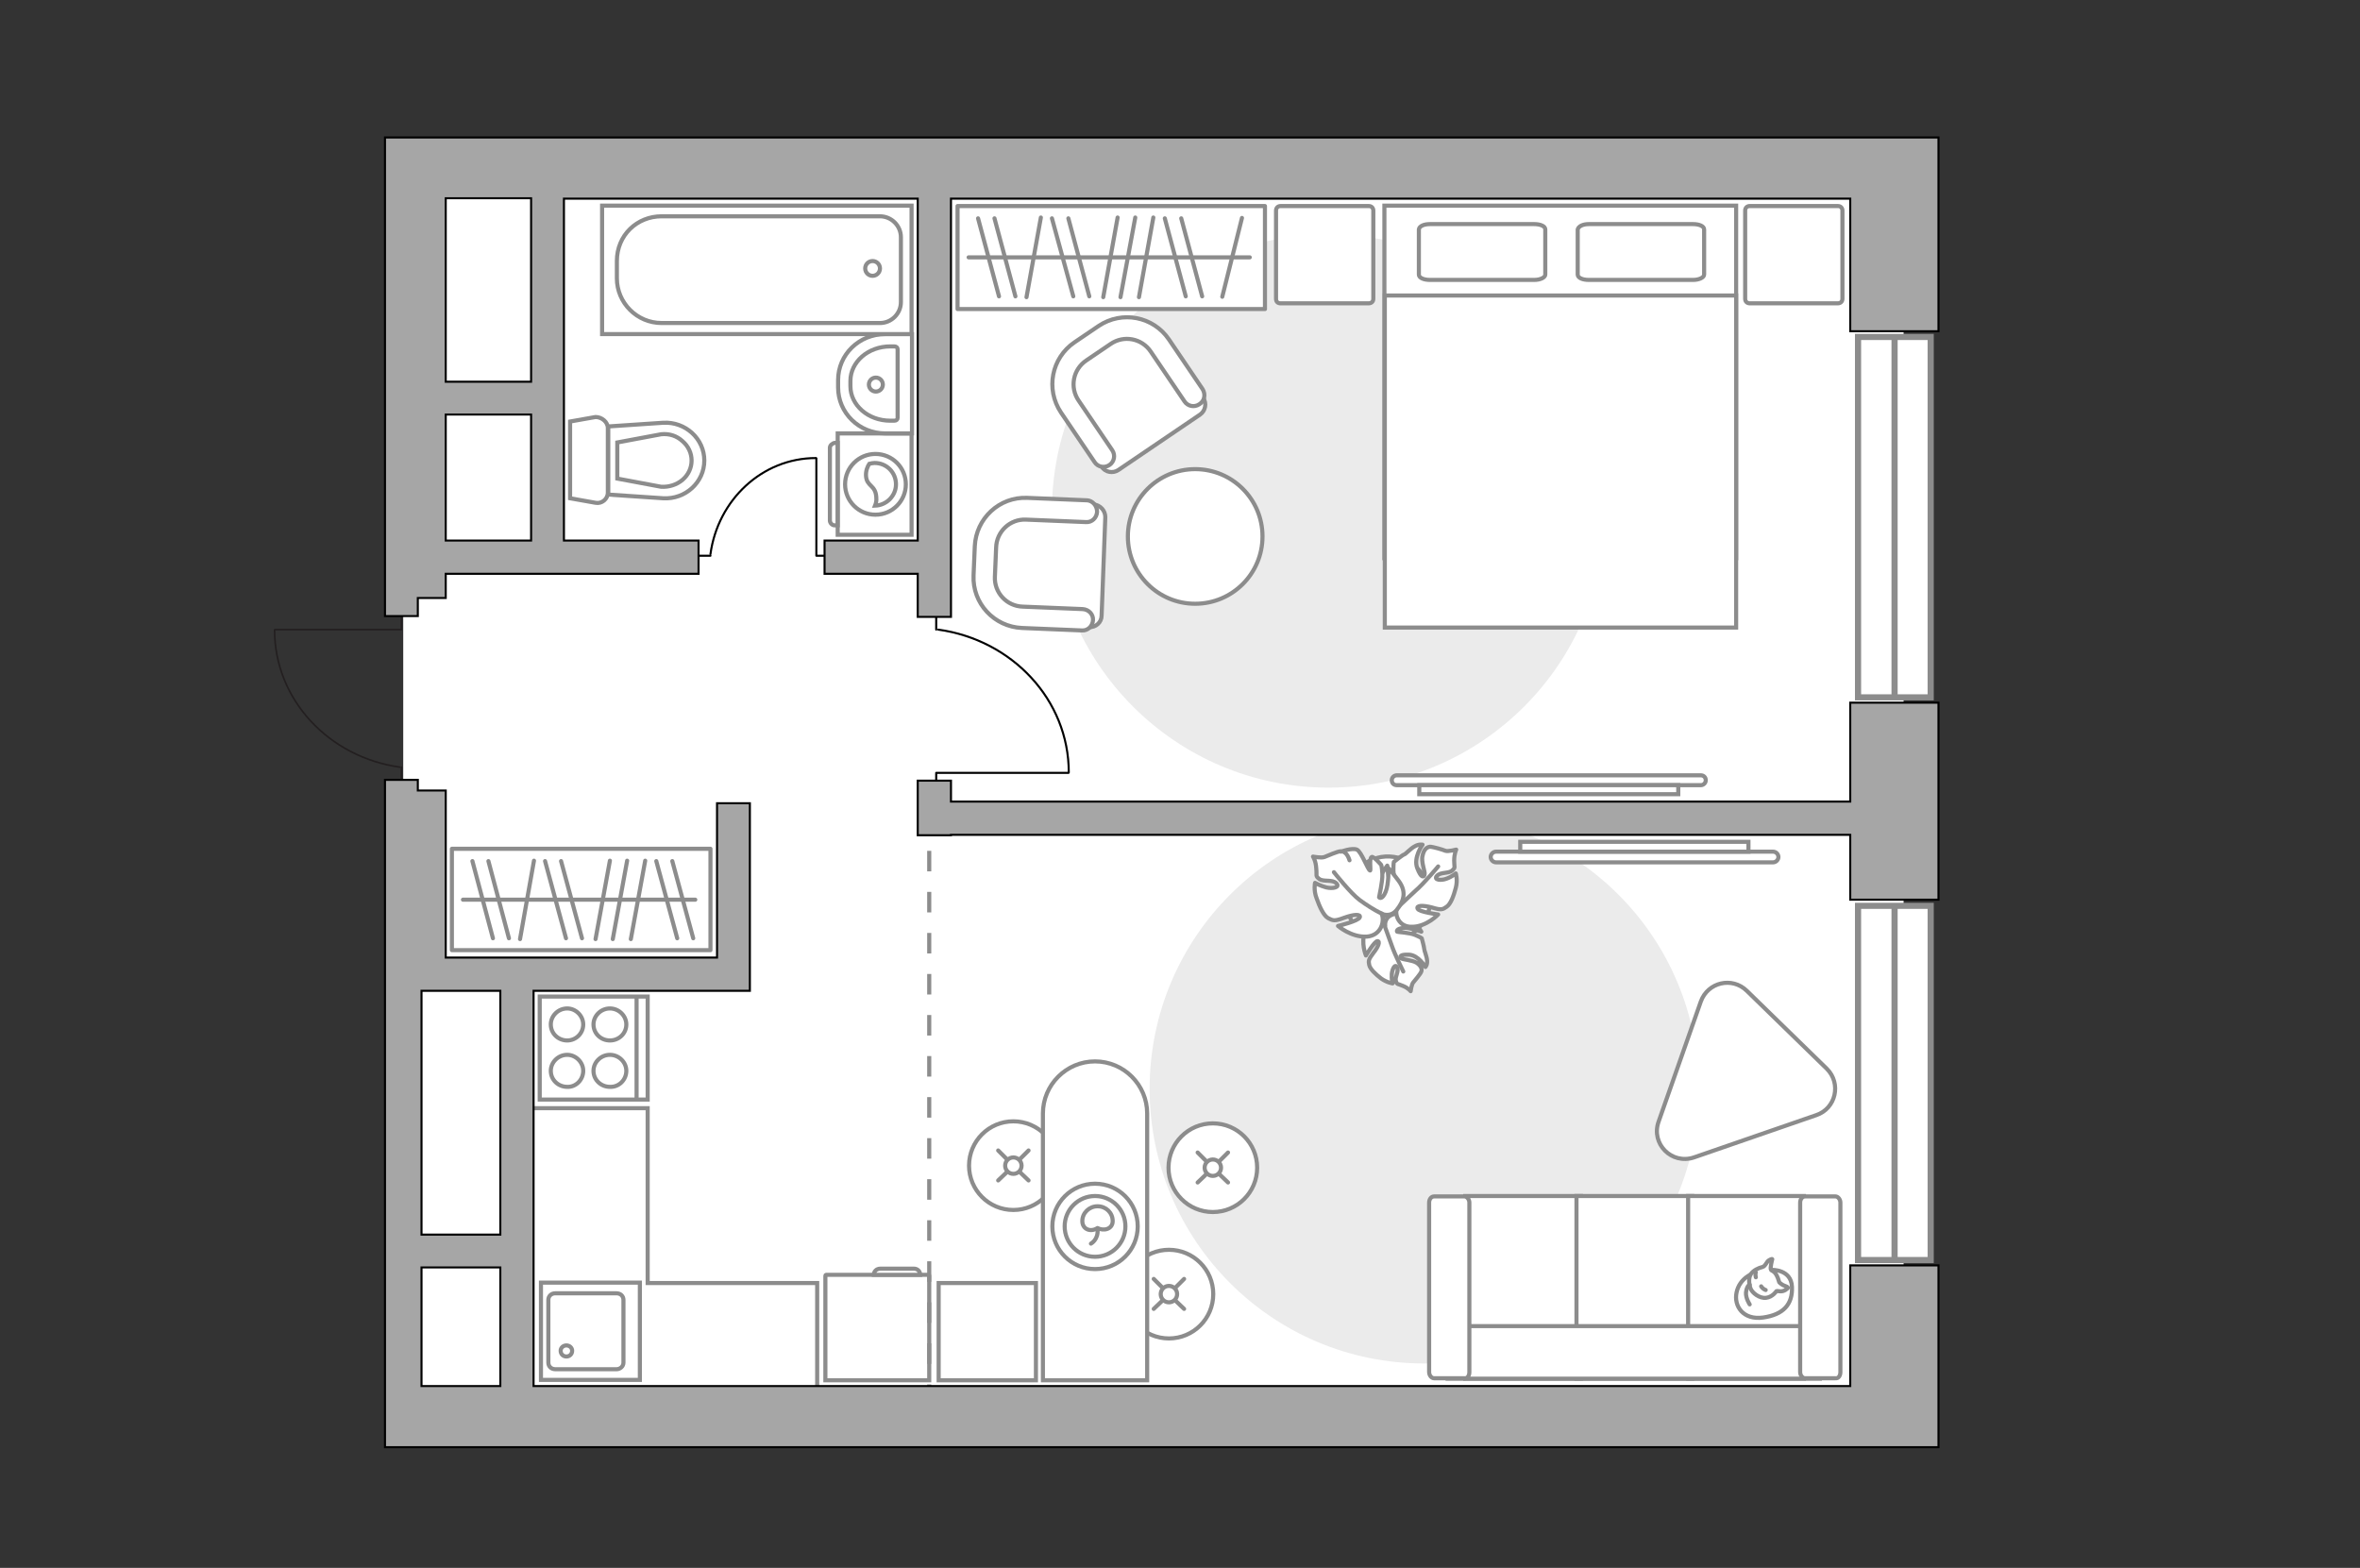 <?xml version="1.0" encoding="utf-8"?>
<!-- Generator: Adobe Illustrator 28.2.0, SVG Export Plug-In . SVG Version: 6.00 Build 0)  -->
<svg version="1.1" id="Слой_1" xmlns="http://www.w3.org/2000/svg" xmlns:xlink="http://www.w3.org/1999/xlink" x="0px" y="0px"
	 viewBox="0 0 575 382" style="enable-background:new 0 0 575 382;" xml:space="preserve">
<rect x="0" y="0" width="575" height="382" fill="#333333" stroke="none"/>
<style type="text/css">
	.st0{fill:#FFFFFF;}
	.st1{fill:#EBEBEB;}
	.st2{fill:#FFFFFF;stroke:#8C8C8C;stroke-miterlimit:10;}
	.st3{fill:#FFFFFF;stroke:#8C8C8C;stroke-linecap:round;stroke-miterlimit:10;}
	.st4{fill:none;stroke:#8C8C8C;stroke-linecap:round;stroke-miterlimit:10;}
	.st5{fill:none;stroke:#8C8C8C;stroke-linecap:round;stroke-linejoin:round;stroke-miterlimit:10;}
	.st6{fill:#FFFFFF;stroke:#8C8C8C;stroke-linecap:round;stroke-linejoin:round;stroke-miterlimit:10;}
	.st7{fill:none;stroke:#000000;stroke-width:0.5;stroke-linecap:round;stroke-linejoin:round;stroke-miterlimit:10;}
	.st8{fill:#FFFFFF;stroke:#8C8C8C;stroke-width:1.5;stroke-linecap:round;stroke-miterlimit:10;}
	.st9{fill:none;stroke:#8C8C8C;stroke-width:1.5;stroke-linecap:round;stroke-miterlimit:10;}
	.st10{fill-rule:evenodd;clip-rule:evenodd;fill:#FFFFFF;fill-opacity:0.1;stroke:#8C8C8C;stroke-miterlimit:10;}
	.st11{fill:none;stroke:#231F20;stroke-width:0.4;stroke-linecap:round;stroke-miterlimit:22.926;}
	.st12{fill:none;stroke:#8C8C8C;stroke-miterlimit:10;stroke-dasharray:5,5;}
	.st13{fill:#A6A6A6;stroke:#000000;stroke-width:0.5;stroke-miterlimit:10;}
</style>
<g id="bg_1_">
	<rect x="98.3" y="38.8" class="st0" width="365.5" height="306.3"/>
	<rect x="124.7" y="135.7" class="st0" width="61.8" height="211"/>
	<rect x="98.3" y="133.9" class="st0" width="72.2" height="103.5"/>
</g>
<g id="furniture_1_">
	<path id="Vector_4_" class="st1" d="M280.1,265.3c0,36.9,29.9,66.9,66.9,66.9c36.9,0,66.9-29.9,66.9-66.9S384,198.4,347,198.4
		S280.1,228.4,280.1,265.3z"/>
	<path id="Vector_3_" class="st1" d="M256.3,124.5c0-37.2,30.2-67.4,67.4-67.4s67.4,30.2,67.4,67.4s-30.2,67.4-67.4,67.4
		S256.3,161.7,256.3,124.5z"/>
	<g>
		<path id="Vector_8_1_" class="st2" d="M226.2,310.6h-24.9c-0.1,0-0.2,0.1-0.2,0.2v25.5h25.3v-25.5
			C226.4,310.7,226.4,310.6,226.2,310.6z"/>
		<path id="Vector_9_1_" class="st2" d="M212.9,310.6h11.3c0-0.9-0.7-1.5-1.5-1.5h-8.2C213.5,309.1,212.9,309.8,212.9,310.6z"/>
	</g>
	<g>
		<circle class="st3" cx="295.5" cy="284.5" r="10.8"/>
		<line class="st4" x1="299.2" y1="288.1" x2="297" y2="286"/>
		<circle class="st3" cx="295.5" cy="284.5" r="2"/>
		<line class="st4" x1="294" y1="283" x2="291.8" y2="280.8"/>
		<line class="st4" x1="291.8" y1="288.1" x2="294" y2="286"/>
		<line class="st4" x1="297" y1="283" x2="299.2" y2="280.8"/>
	</g>
	<g>
		<circle class="st3" cx="284.8" cy="315.3" r="10.8"/>
		<line class="st4" x1="288.5" y1="318.9" x2="286.3" y2="316.8"/>
		<circle class="st3" cx="284.8" cy="315.3" r="2"/>
		<line class="st4" x1="283.3" y1="313.8" x2="281.1" y2="311.6"/>
		<line class="st4" x1="281.1" y1="318.9" x2="283.3" y2="316.8"/>
		<line class="st4" x1="286.3" y1="313.8" x2="288.5" y2="311.6"/>
	</g>
	<g>
		<circle class="st3" cx="246.9" cy="284" r="10.8"/>
		<line class="st4" x1="250.6" y1="287.6" x2="248.4" y2="285.5"/>
		<circle class="st3" cx="246.9" cy="284" r="2"/>
		<line class="st4" x1="245.4" y1="282.5" x2="243.2" y2="280.3"/>
		<line class="st4" x1="243.2" y1="287.6" x2="245.4" y2="285.5"/>
		<line class="st4" x1="248.4" y1="282.5" x2="250.6" y2="280.3"/>
	</g>
	<g>
		<path class="st2" d="M266.8,258.6L266.8,258.6c7,0,12.7,5.7,12.7,12.7v65h-25.4v-65C254.1,264.3,259.8,258.6,266.8,258.6z"/>
		<circle class="st5" cx="266.8" cy="298.8" r="10.4"/>
		<circle class="st5" cx="266.8" cy="298.8" r="7.4"/>
		<path class="st5" d="M263.7,297.5c0-2,1.7-3.6,3.7-3.6c2.1,0,3.7,1.6,3.7,3.6s-2.2,2.5-3.7,1.7
			C265.7,300.3,263.7,299.5,263.7,297.5z"/>
		<path class="st5" d="M265.8,303c0,0,1.9-1,1.6-3.6"/>
	</g>
	<rect x="233.3" y="50.2" class="st6" width="74.9" height="25.1"/>
	<line class="st5" x1="281" y1="53" x2="277.5" y2="72.4"/>
	<line class="st5" x1="253.6" y1="53" x2="250.1" y2="72.4"/>
	<line class="st5" x1="276.6" y1="53" x2="273" y2="72.4"/>
	<line class="st5" x1="272.3" y1="53" x2="268.8" y2="72.4"/>
	<line class="st5" x1="287.8" y1="53.2" x2="292.9" y2="72.2"/>
	<line class="st5" x1="283.8" y1="53.2" x2="288.9" y2="72.2"/>
	<line class="st5" x1="260.3" y1="53.2" x2="265.4" y2="72.2"/>
	<line class="st5" x1="256.3" y1="53.2" x2="261.5" y2="72.2"/>
	<line class="st5" x1="302.6" y1="53.1" x2="297.8" y2="72.3"/>
	<line class="st5" x1="242.3" y1="53.2" x2="247.4" y2="72.2"/>
	<line class="st5" x1="238.3" y1="53.2" x2="243.4" y2="72.2"/>
	<line class="st5" x1="304.5" y1="62.7" x2="236" y2="62.7"/>
	<g>
		<rect x="110.1" y="206.8" class="st6" width="63" height="24.7"/>
		<line class="st5" x1="157.2" y1="209.7" x2="153.7" y2="228.8"/>
		<line class="st5" x1="130.1" y1="209.7" x2="126.7" y2="228.8"/>
		<line class="st5" x1="152.8" y1="209.7" x2="149.3" y2="228.8"/>
		<line class="st5" x1="148.6" y1="209.7" x2="145.1" y2="228.8"/>
		<line class="st5" x1="163.8" y1="209.8" x2="168.9" y2="228.6"/>
		<line class="st5" x1="159.9" y1="209.8" x2="165" y2="228.6"/>
		<line class="st5" x1="136.7" y1="209.8" x2="141.8" y2="228.6"/>
		<line class="st5" x1="132.8" y1="209.8" x2="137.9" y2="228.6"/>
		<line class="st5" x1="119" y1="209.8" x2="124" y2="228.6"/>
		<line class="st5" x1="115.1" y1="209.8" x2="120.1" y2="228.6"/>
		<line class="st5" x1="169.4" y1="219.2" x2="112.8" y2="219.2"/>
	</g>
	<g>
		<path id="Vector_98_2_" class="st2" d="M423,136h-85.7V50.1H423V136z"/>
		<path id="Vector_99_2_" class="st2" d="M337.3,152.9H423V72h-75.5h-10.1v11v69.9H337.3z"/>
		<path id="Vector_100_2_" class="st5" d="M387.1,54.6h25.4c1.5,0,2.7,0.5,2.7,1.3v11c0,0.7-1.2,1.3-2.7,1.3h-25.4
			c-1.5,0-2.7-0.5-2.7-1.3v-11C384.6,55.1,385.7,54.6,387.1,54.6z"/>
		<path id="Vector_101_2_" class="st5" d="M348.4,54.6h25.4c1.5,0,2.7,0.5,2.7,1.3v11c0,0.7-1.2,1.3-2.7,1.3h-25.4
			c-1.5,0-2.7-0.5-2.7-1.3v-11C345.8,55.1,346.9,54.6,348.4,54.6z"/>
	</g>
	<path id="Vector_5_4_" class="st6" d="M310.9,72.8V51.3c0-0.7,0.5-1.1,1.1-1.1h21.5c0.7,0,1.1,0.5,1.1,1.1v21.5
		c0,0.7-0.5,1.1-1.1,1.1H312C311.3,73.9,310.9,73.5,310.9,72.8z"/>
	<path id="Vector_5_3_" class="st6" d="M425.2,72.8V51.3c0-0.7,0.5-1.1,1.1-1.1h21.5c0.7,0,1.1,0.5,1.1,1.1v21.5
		c0,0.7-0.5,1.1-1.1,1.1h-21.5C425.7,73.9,425.2,73.5,425.2,72.8z"/>
	<g>
		<path id="Vector_37_5_" class="st2" d="M292.4,101l-19.9,13.5c-1.3,0.9-3.2,0.6-4.1-0.8l-9.3-13.7c-3.4-5-2.1-11.8,2.9-15.2
			l6.6-4.5c5-3.4,11.8-2.1,15.2,2.9l9.3,13.7C294.1,98.2,293.7,100.1,292.4,101z"/>
		<path id="Vector_38_5_" class="st2" d="M292.2,98.5c-1.2,0.8-2.8,0.5-3.6-0.7l-8.2-12.1c-2.2-3.3-6.6-4.1-9.8-1.9l-5.9,4
			c-3.3,2.2-4.1,6.6-1.9,9.8l8.2,12.1c0.8,1.2,0.5,2.8-0.7,3.6c-1.2,0.8-2.8,0.5-3.6-0.7l-8.2-12.1c-3.8-5.7-2.3-13.3,3.3-17.1
			l5.9-4c5.7-3.8,13.3-2.3,17.1,3.3l8.2,12.1C293.8,96.1,293.5,97.7,292.2,98.5z"/>
	</g>
	<g>
		<path id="Vector_37_1_" class="st2" d="M269.3,126l-0.9,24c0,1.6-1.4,2.9-3.1,2.8l-16.6-0.6c-6-0.2-10.8-5.3-10.5-11.4l0.3-8
			c0.2-6,5.3-10.8,11.4-10.5l16.6,0.6C268.1,123.1,269.3,124.4,269.3,126z"/>
		<path id="Vector_38_1_" class="st2" d="M267.3,124.7c-0.1,1.5-1.3,2.6-2.7,2.5l-14.6-0.6c-3.9-0.2-7.2,2.9-7.3,6.8l-0.3,7.1
			c-0.2,3.9,2.9,7.2,6.8,7.3l14.6,0.6c1.5,0.1,2.6,1.3,2.5,2.7c-0.1,1.5-1.3,2.6-2.7,2.5L249,153c-6.8-0.3-12.1-6-11.8-12.8l0.3-7.1
			c0.3-6.8,6-12.1,12.8-11.8l14.6,0.6C266.2,122,267.3,123.2,267.3,124.7z"/>
	</g>
	<g>
		<path id="Vector_60_2_" class="st2" d="M339.9,229.2c5.6-1,9.4-6.3,8.5-11.9c-1-5.6-6.3-9.4-11.9-8.5c-5.6,1-9.4,6.3-8.5,11.9
			C328.9,226.3,334.3,230.1,339.9,229.2z"/>
		<path class="st6" d="M337.5,225.5c0,0-0.3-1.8,1.6-2.6s3.9-0.9,5.5,1.5s1.7,2.6,1.7,2.6s-2.9-1.1-4.5-0.9
			c-1.6,0.2-1.5,0.8-1.4,0.9s3,0.2,4.4,0.8s1.6,0.8,1.6,0.8s0.6,2.2,0.6,2.6c0,0.4,0.6,1.7,0.7,2.8s-0.4,1.6-0.4,1.6s-1.7-2.9-4-3
			s-2.3,0.5-1.9,0.9c0.4,0.3,2.7,0.4,3.8,1.1c1.1,0.8,1.3,1.5,1.1,2.1c-0.2,0.6-1.6,2.2-2,2.7s-0.6,2.1-0.6,2.1s-0.6-0.8-1.9-1.3
			c-1.3-0.6-1.4-0.2-1.7-1.2c-0.3-1,0.8-2.3,0.3-3.3s-1.2,0.4-1.3,1.6c-0.1,1.3,0.2,2.3,0.2,2.3s-1.4-0.2-2.8-1.2
			c-1.3-1-2.7-2.3-2.9-3.3c-0.2-1-0.2-1.3,1-2.9c1.3-1.6,1.7-2.9,1-2.9s-2.8,3.5-2.8,3.5s-1.3-3.1-0.2-5.9
			C333.5,224.1,336.5,224.4,337.5,225.5z"/>
		<path class="st5" d="M341.9,236.7c0,0-2.1-4.2-2.8-6.3c-0.5-1.4-1.4-3.9-1.8-5c-0.5-1.5-0.6-3.2-0.3-4.8"/>
		<path class="st6" d="M340.4,221.1c0,0-1.8,1.1-3.5-0.6c-1.7-1.7-2.8-3.7-0.9-6.6c1.8-2.8,2-3,2-3s0.2,3.6,1.1,5.2
			c0.9,1.7,1.5,1.3,1.6,1.1c0-0.2-1.2-3.4-1.2-5.1c0-1.8,0.1-2.1,0.1-2.1s2.1-1.7,2.5-1.8s1.6-1.5,2.6-2c1-0.6,1.9-0.4,1.9-0.4
			s-2.3,3.1-1.3,5.7c1,2.6,1.6,2.2,1.8,1.6c0.2-0.6-0.9-3.1-0.5-4.6c0.3-1.5,1-2.1,1.8-2.2c0.7,0,3.1,0.7,3.8,1
			c0.7,0.2,2.6-0.3,2.6-0.3s-0.5,1-0.5,2.7s0.4,1.6-0.5,2.4c-0.9,0.8-2.8,0.3-3.7,1.3c-0.9,1,1,1.2,2.3,0.7c1.4-0.5,2.3-1.3,2.3-1.3
			s0.5,1.6,0,3.5s-1.2,3.9-2.2,4.6c-1,0.7-1.3,0.9-3.6,0.2c-2.3-0.6-3.9-0.5-3.5,0.3c0.3,0.8,5,1.4,5,1.4s-2.7,2.9-6.2,3
			C340.7,226,339.7,222.7,340.4,221.1z"/>
		<path class="st5" d="M350.4,211.1c0,0-3.5,4.2-5.5,5.9c-1.2,1.1-3.5,3.3-4.5,4.2c-1.4,1.3-3.1,2.1-5,2.5"/>
		<g>
			<path class="st6" d="M328.8,209.6c-0.5-1.6-1.3-2.2-2.1-2.2c-0.8,0-3.2,1.1-4,1.4c-0.8,0.3-2.8-0.1-2.8-0.1s0.7,1,0.8,2.9
				c0.2,1.8-0.3,1.8,0.8,2.6c1.1,0.7,3.1,0,4.1,1s-0.9,1.4-2.5,1c-1.5-0.4-2.7-1.1-2.7-1.1s-0.4,1.8,0.4,3.8c0.7,2,1.7,4.2,2.8,4.8
				c1.2,0.6,1.5,0.8,3.9-0.1c2.5-0.9,4.1-0.9,3.8-0.1c-0.3,0.9-5.3,2.1-5.3,2.1s3.2,2.8,7,2.6c3.7-0.3,4.4-4,3.6-5.6
				c0,0,2.1,1.1,3.7-0.9s2.6-4.3,0.4-7.2s-2.4-3-2.4-3s0.1,3.9-0.7,5.8c-0.8,1.9-1.5,1.5-1.6,1.3c0-0.2,0.9-3.8,0.8-5.7
				s-0.3-2.2-0.3-2.2s-1.9-2.2-2.3-1.9c-0.7,0.4-0.1,3.4-0.4,3.3c-0.5-0.1-2.1-4.6-3.2-5.1c-1.2-0.5-3.9,0.5-3.9,0.5"/>
			<path class="st5" d="M325,212.5c0,0,4.1,5.2,6.3,6.8c1.5,1.1,3.6,2.5,5.4,3.3"/>
		</g>
	</g>
	<g>
		<polyline class="st7" points="198.9,111.7 198.9,135.4 202.7,135.4 		"/>
		<line class="st7" x1="169.6" y1="135.4" x2="173.1" y2="135.4"/>
		<path class="st7" d="M173.1,135c1.8-13.2,12.6-23.4,25.7-23.4"/>
	</g>
	<g>
		<polyline class="st7" points="260.3,188.3 228.1,188.3 228.1,193.6 		"/>
		<line class="st7" x1="228.1" y1="148.6" x2="228.1" y2="153.4"/>
		<path class="st7" d="M228.6,153.4c18,2.5,31.8,17.1,31.8,34.8"/>
	</g>
	<g>
		<path class="st2" d="M414.4,191.3c0.6,0,1.2-0.5,1.2-1.2s-0.5-1.2-1.2-1.2h-74.1c-0.6,0-1.2,0.5-1.2,1.2s0.5,1.2,1.2,1.2H414.4z"
			/>
		<rect x="345.8" y="191.3" class="st2" width="63.1" height="2.2"/>
	</g>
	<g>
		<path class="st2" d="M432,207.5c0.7,0,1.3,0.6,1.3,1.3s-0.6,1.3-1.3,1.3h-67.5c-0.7,0-1.3-0.6-1.3-1.3s0.6-1.3,1.3-1.3H432z"/>
		<rect x="370.4" y="205.1" class="st2" width="55.6" height="2.4"/>
	</g>
	<path class="st6" d="M445.1,260.4l-19.5-19c-3.6-3.5-9.5-2.1-11.2,2.6l-10.3,29.3c-1.9,5.4,3.2,10.5,8.6,8.7l29.8-10.3
		C447.3,270.1,448.7,264,445.1,260.4z"/>
	<polyline class="st2" points="199.1,339.6 199.1,312.6 157.8,312.6 157.8,270 125.8,270 	"/>
	<rect x="228.7" y="312.6" class="st2" width="23.7" height="23.7"/>
	<g>
		<path id="Vector_54_4_" class="st2" d="M357,335.9h28.2v-44.5H357V335.9z"/>
		<path id="Vector_55_4_" class="st2" d="M384.1,335.9h28.2v-44.5h-28.2V335.9z"/>
		<path id="Vector_56_5_" class="st2" d="M411.3,335.9h28.2v-44.5h-28.2V335.9z"/>
		<path id="Vector_57_4_" class="st2" d="M355.5,323.1l-2.7,12.8h90.6v-12.8H355.5z"/>
		<path id="Vector_58_4_" class="st2" d="M358,334.3V293c0-0.8-0.6-1.5-1.2-1.5h-7.4c-0.7,0-1.2,0.7-1.2,1.5v41.3
			c0,0.8,0.6,1.5,1.2,1.5h7.4C357.5,335.9,358,335.2,358,334.3z"/>
		<path id="Vector_59_4_" class="st2" d="M448.4,334.3V293c0-0.8-0.6-1.5-1.2-1.5h-7.4c-0.7,0-1.2,0.7-1.2,1.5v41.3
			c0,0.8,0.6,1.5,1.2,1.5h7.4C447.9,335.9,448.4,335.2,448.4,334.3z"/>
		<g>
			<path class="st6" d="M431.7,309.4c0,0,4.7-0.2,4.9,4.1c0.2,4.3-2.1,6.8-7,7.5s-7.2-2.8-6.5-6.1
				C423.8,311.6,426.9,309.4,431.7,309.4z"/>
			<path class="st6" d="M433.5,312.4c0,0,0.5,0.6,1.4,0.9s0.7,0.5,0.7,0.5s-0.8,1-2.1,0.8c-0.7-0.1-0.7,0-0.7,0s-0.9,1.4-2.5,1.6
				s-3.4-1.2-3.8-2.3c-0.4-1.1-0.5-2.6,0.1-3.5s1.9-1.5,2.8-1.7c0.8-0.2,1-1.4,1.7-1.7c0.7-0.4,0.7-0.2,0.7-0.2s-0.6,2.2-0.3,2.6
				C431.8,309.8,432.7,309.5,433.5,312.4z"/>
			<path class="st6" d="M429.1,313.4c0,0,0.3,0.6,1.1,0.9"/>
			<path class="st6" d="M427.8,311.2c0,0-0.2-0.7,0-1.2"/>
			<path class="st5" d="M426.3,313c0,0-0.7,0.2-0.9,1.9c-0.1,1.4,0.9,2.9,0.9,2.9"/>
		</g>
	</g>
	<circle class="st2" cx="291.2" cy="130.7" r="16.4"/>
</g>
<g id="windows_1_">
	<g>
		<rect x="452.7" y="82.1" class="st8" width="17.7" height="87.8"/>
		<line class="st9" x1="461.6" y1="169.1" x2="461.6" y2="82.8"/>
	</g>
	<g>
		<rect x="452.7" y="220.7" class="st8" width="17.7" height="86.3"/>
		<line class="st9" x1="461.6" y1="306.3" x2="461.6" y2="221.4"/>
	</g>
</g>
<g id="plan">
	<g>
		<g>
			<path class="st2" d="M204.1,105.6v24.7h18v-24.7C222.1,105.6,204.1,105.6,204.1,105.6z"/>
			<path class="st10" d="M202.2,109.1v17.7c0,0.6,0.5,1.2,1.2,1.2h0.7v-20.1h-0.7C202.8,108,202.2,108.5,202.2,109.1z"/>
		</g>
		<g>
			<circle class="st2" cx="213.3" cy="118" r="7.4"/>
			<path class="st2" d="M211,116c0.2,2.6,2.3,2.1,2.5,5.1c0.1,1-0.1,1.6-0.3,2.1c2.8-0.1,5.1-2.4,5.1-5.2c0-2.9-2.3-5.2-5.2-5.2
				c-0.4,0-0.9,0.1-1.3,0.2C211.4,113.6,210.9,114.7,211,116z"/>
		</g>
	</g>
	<g>
		<path id="Vector_134_2_" class="st2" d="M204.2,94.4v-1.8c0-6.2,5.1-11.2,11.5-11.2h6.5v24.2h-6.5
			C209.3,105.6,204.2,100.6,204.2,94.4z"/>
		<path id="Vector_133_2_" class="st2" d="M207.2,94.1v-1.3c0-4.6,4.3-8.4,9.7-8.4h1c0.5,0,0.8,0.3,0.8,0.7v16.7
			c0,0.4-0.3,0.7-0.8,0.7h-1C211.5,102.5,207.2,98.7,207.2,94.1z"/>
		<circle class="st2" cx="213.4" cy="93.7" r="1.7"/>
	</g>
	<g>
		<path id="wc_3_" class="st2" d="M161.1,105.8"/>
		<g id="Group_26_2_">
			<path id="Vector_130_2_" class="st2" d="M148.1,104.3V120c0,1.6-1.5,2.8-3,2.5l-6.2-1.1v-18.7l6.2-1.1
				C146.6,101.6,148.1,102.8,148.1,104.3z"/>
			<path id="Vector_131_2_" class="st2" d="M171.6,112.2c0,5.3-4.6,9.5-10,9.2l-13.4-0.9v-16.6l13.4-0.9
				C167,102.7,171.6,106.9,171.6,112.2z"/>
			<path id="Vector_132_2_" class="st2" d="M150.4,116.6l10.7,2c1.9,0.1,3.8-0.5,5.2-1.7s2.2-2.9,2.2-4.7s-0.8-3.5-2.2-4.7
				c-1.4-1.3-3.2-1.9-5.2-1.7l-10.7,2V116.6z"/>
		</g>
	</g>
	<g>
		<g>
			<path id="Vector_135_1_" class="st2" d="M146.7,50.1h75.4v31.3h-75.4L146.7,50.1z"/>
			<path id="Vector_136_1_" class="st2" d="M150.3,67.8v-4.2c0-6.3,4.9-10.9,10.9-10.9h53.2c2.8,0,5.1,2.3,5.1,5.1v15.8
				c0,2.8-2.3,5.1-5.1,5.1h-53.2C155.2,78.7,150.3,73.8,150.3,67.8z"/>
		</g>
		<circle class="st2" cx="212.6" cy="65.4" r="1.8"/>
	</g>
	<g>
		<path id="Vector_142_2_" class="st2" d="M131.5,242.8v25.1h26.3v-25.1L131.5,242.8L131.5,242.8z"/>
		<g id="Group_28_2_">
			<g id="Group_29_2_">
				<path id="Vector_143_2_" class="st2" d="M142.1,260.9c0-2.1-1.8-3.9-3.9-3.9c-2.2,0-4,1.8-4,3.9c0,2.2,1.8,3.9,4,3.9
					C140.3,264.9,142.1,263.1,142.1,260.9z"/>
				<path id="Vector_144_2_" class="st2" d="M152.6,260.9c0-2.1-1.8-3.9-4-3.9s-4,1.8-4,3.9c0,2.2,1.8,3.9,4,3.9
					C150.8,264.9,152.6,263.1,152.6,260.9z"/>
			</g>
			<g id="Group_30_2_">
				<path id="Vector_145_2_" class="st2" d="M142.1,249.6c0-2.1-1.8-3.9-3.9-3.9c-2.2,0-4,1.8-4,3.9c0,2.2,1.8,3.9,4,3.9
					C140.3,253.5,142.1,251.8,142.1,249.6z"/>
				<path id="Vector_146_2_" class="st2" d="M152.6,249.6c0-2.1-1.8-3.9-4-3.9s-4,1.8-4,3.9c0,2.2,1.8,3.9,4,3.9
					S152.6,251.8,152.6,249.6z"/>
			</g>
		</g>
		<path id="Vector_147_2_" class="st2" d="M155.1,267.9v-24.8"/>
	</g>
	<g>
		<g id="Group_27_2_">
			<path id="Vector_140_2_" class="st2" d="M155.9,336.2v-23.7h-24.1v23.7H155.9z"/>
		</g>
		<path id="Vector_141_2_" class="st2" d="M133.6,316.7V332c0,0.9,0.7,1.6,1.7,1.6h14.9c0.9,0,1.7-0.7,1.7-1.6v-15.3
			c0-0.9-0.7-1.6-1.7-1.6h-14.9C134.3,315.1,133.6,315.8,133.6,316.7z"/>
		<path id="Vector_139_2_" class="st2" d="M139.4,329.1c0,0.8-0.6,1.4-1.4,1.4c-0.8,0-1.4-0.6-1.4-1.4c0-0.7,0.6-1.3,1.4-1.3
			C138.8,327.8,139.4,328.4,139.4,329.1z"/>
	</g>
	<g>
		<polyline class="st11" points="67,153.4 97.8,153.4 97.8,148.4 		"/>
		<line class="st11" x1="97.8" y1="191.5" x2="97.8" y2="186.9"/>
		<path class="st11" d="M97.4,186.9c-17.2-2.4-30.5-16.4-30.5-33.4"/>
	</g>
	<line class="st12" x1="226.4" y1="342.3" x2="226.4" y2="196.9"/>
	<g>
		<path class="st13" d="M450.8,337.7H130v-96.3h44.7h6.5h1.5v-45.7h-8v37.6h-66.1v-40.7h-6.8V190h-8v2.6v17.5v14.3v17v96.3v14.8v0.1
			h378.5v-44.3h-21.5V337.7z M103.1,241.4h5.5h13.3v59.4h-19.2v-59.4H103.1z M102.7,308.8h19.2v28.9v0h-19.2V308.8z"/>
		<path class="st13" d="M93.8,33.5v116.6h8v-4.4h6.8v-5.9h61.6v-8.1h-32.8V101v-8V48.4h86.2v83.3h-22.7v8.1h22.7v10.5h8.1V48.4
			h219.1v32.3h21.5V33.5H93.8z M129.4,131.7h-20.8h0V101h20.8V131.7z M108.6,93V48.3h20.8v0.1V93H108.6z"/>
		<polygon class="st13" points="450.8,195.3 231.7,195.3 231.7,190.2 223.6,190.2 223.6,203.5 231.7,203.5 231.7,203.4 450.8,203.4 
			450.8,219.2 472.3,219.2 472.3,171.2 450.8,171.2 		"/>
	</g>
</g>
<g id="points">
	<path id="r1" class="st5" d="M363.2,118.1"/>
	<path id="r2" class="st5" d="M357,258.6"/>
	<path id="k1" class="st5" d="M186.5,278"/>
	<path id="s1" class="st5" d="M184.5,97"/>
	<path id="h1" class="st5" d="M137.9,170.2"/>
</g>
</svg>
